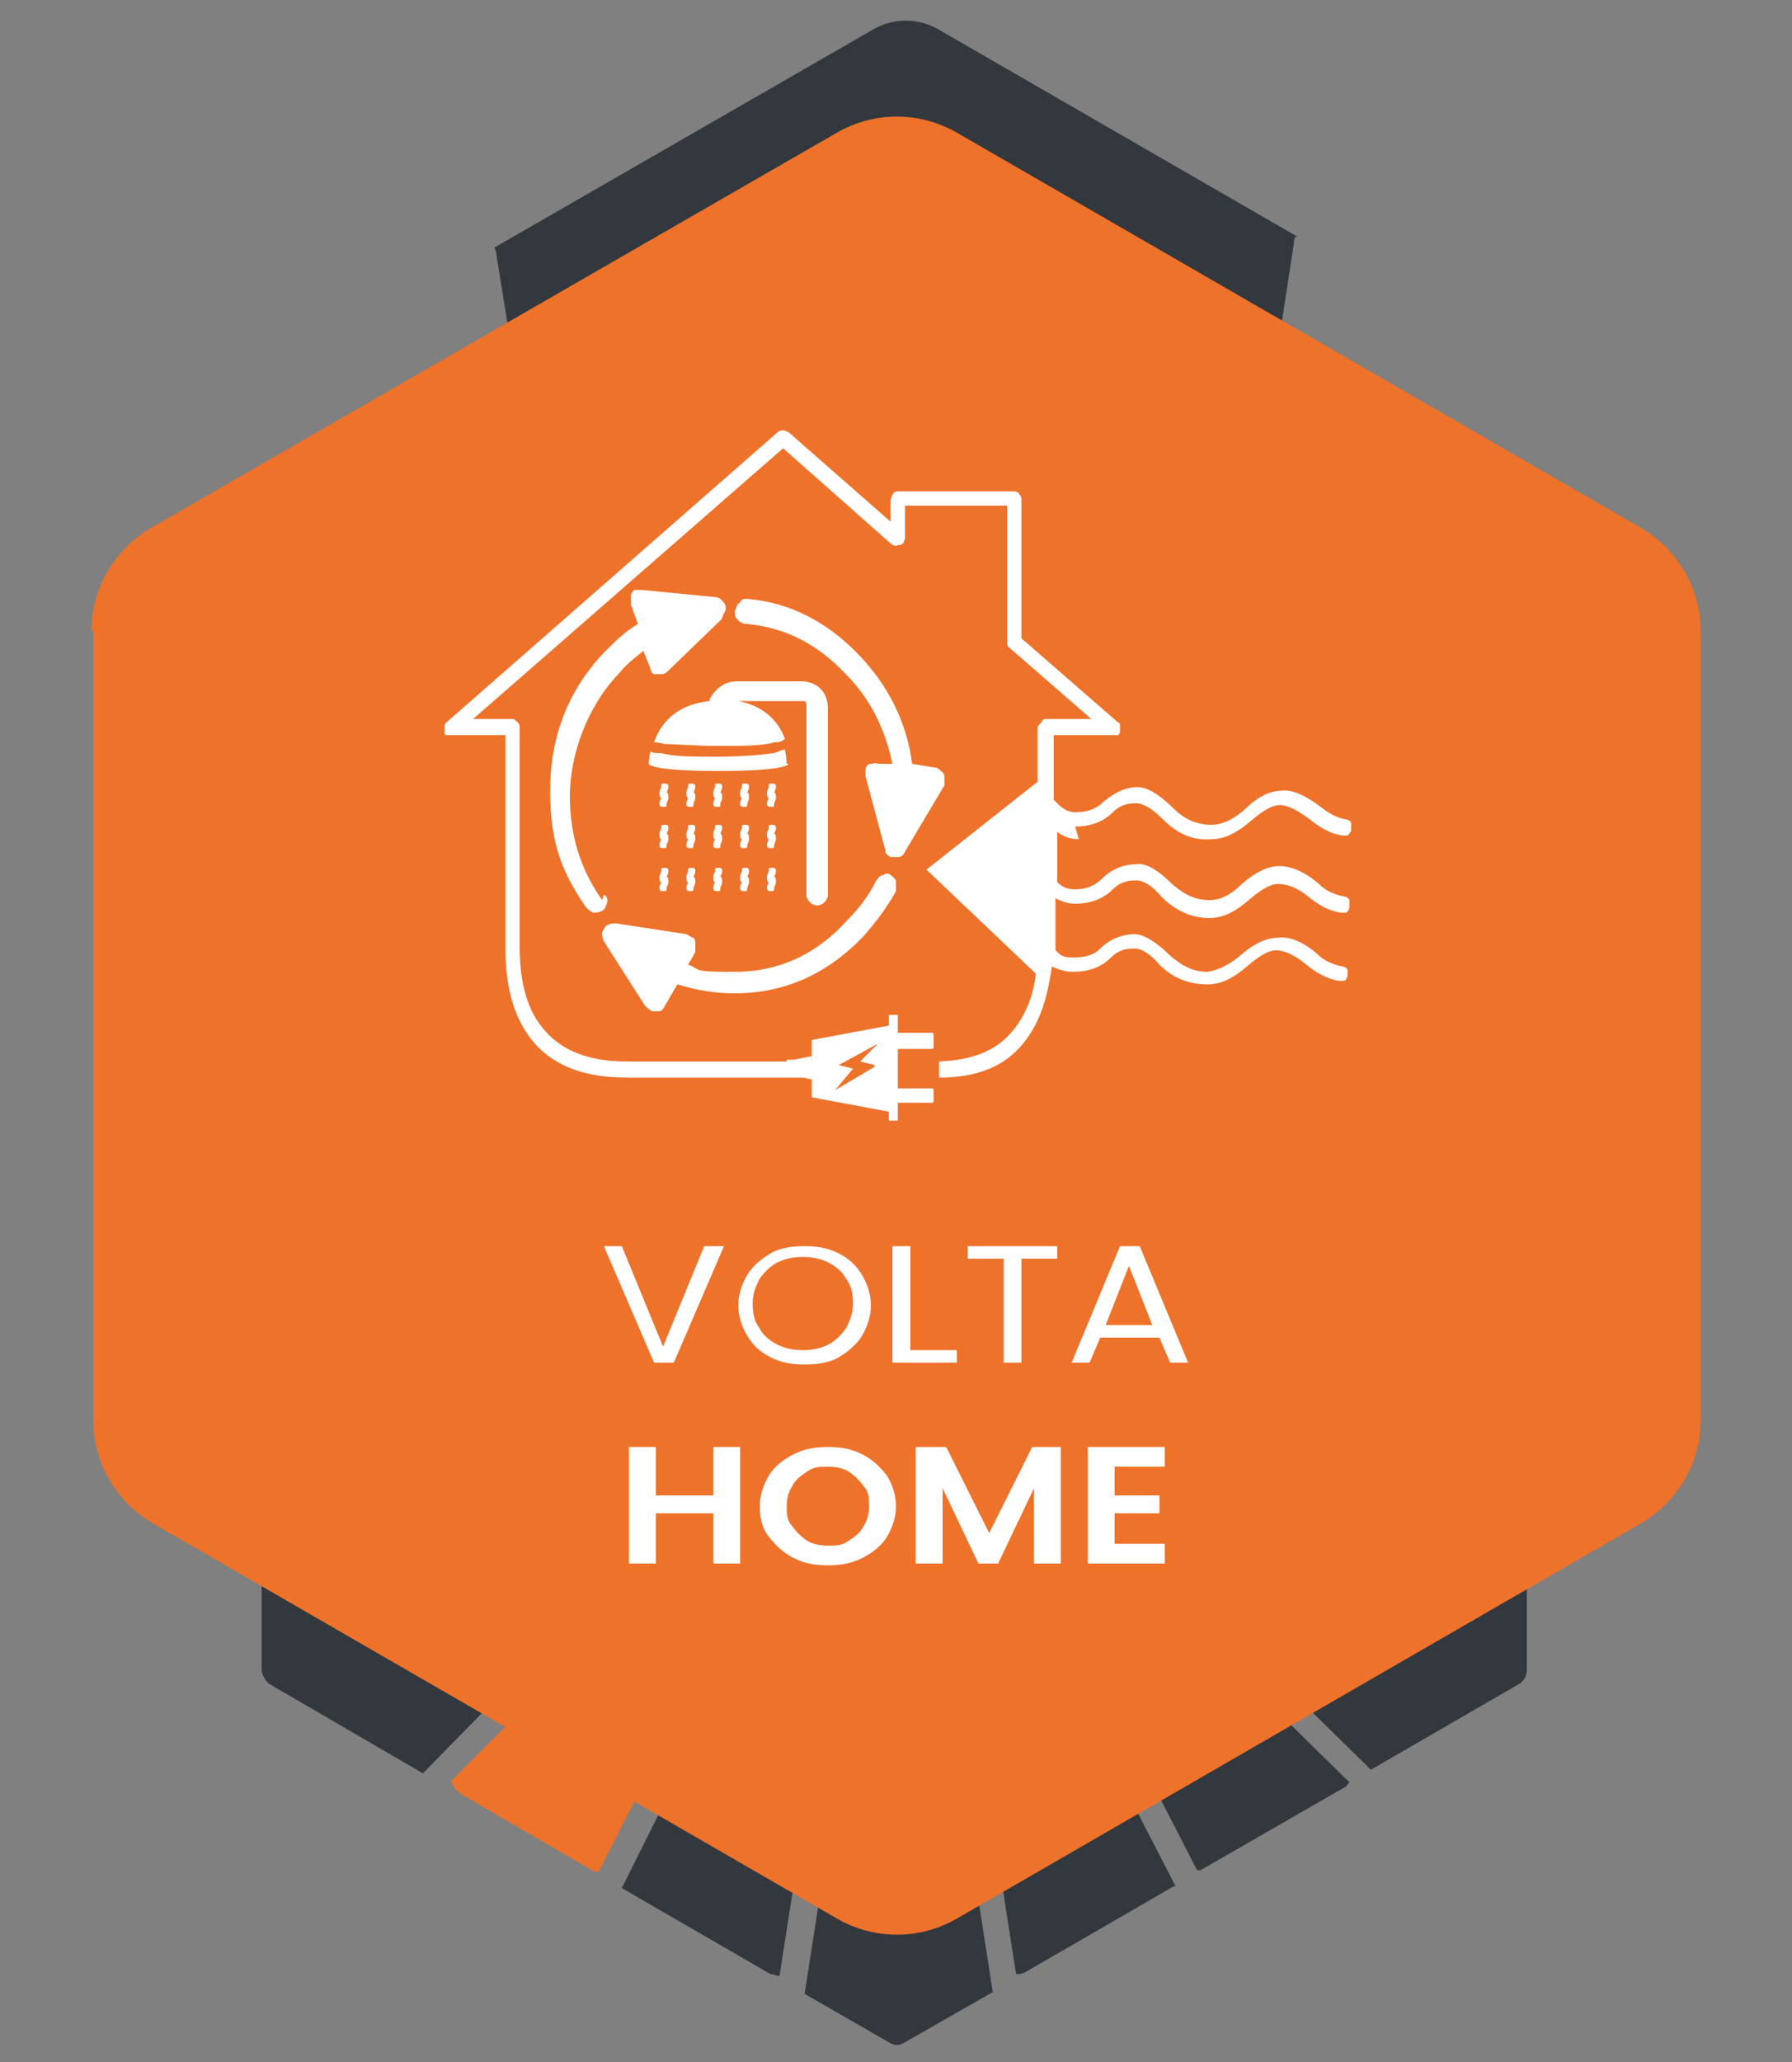 <svg xmlns="http://www.w3.org/2000/svg" id="Calque_1" viewBox="0 0 100 115"><rect x="0" y="0" width="100" height="115" fill="#808080" stroke="none"/><defs><style>      .st0, .st1 {        fill-rule: evenodd;      }      .st0, .st2 {        fill: #ee722a;      }      .st3 {        fill: #32383e;      }      .st4, .st1 {        fill: #fff;      }      .st5 {        fill: none;      }    </style></defs><path class="st3" d="M72.4,13.2L52.3,1.6c-1.1-.6-2.4-.6-3.5,0l-21.2,12.2c0,.1.1.2.1.4l4.9,30.4,16.1-9.3c1.1-.6,2.4-.6,3.5,0l15.3,8.8,4.7-30.5c0-.1,0-.3.1-.4Z"></path><path class="st3" d="M84,85.9l-6.1,3.5-6.5,3.7c-.1,0-.2.2-.3.3l5.4,5.3,8.3-4.8c.3-.2.4-.5.4-.8v-6.5c0-.7-.7-1.1-1.3-.8Z"></path><path class="st3" d="M28.7,93.2l-6.7-3.9-6.1-3.5c-.6-.3-1.3,0-1.3.8v6.5c0,.3.2.6.4.8l8.6,5,5.3-5.4c0-.1-.2-.2-.3-.3Z"></path><path class="st3" d="M63.5,97.7s0,0-.1,0l3.4,6.6c0,0,.1,0,.2,0l8-4.6c.1,0,.2-.2.3-.3l-5.4-5.3-6.3,3.7Z"></path><path class="st3" d="M62,98.6l-6.5,3.8,1.2,7.7c.2,0,.3,0,.5-.1l8.3-4.8s0,0,.1,0l-3.4-6.6c0,0-.1,0-.2,0Z"></path><path class="st2" d="M36.3,97.6l-5.7-3.3c0,0-.2,0-.3-.1l-5.1,5.1c0,.3.3.6.6.8l7.4,4.3c0,0,.1,0,.2,0l3.3-6.5c-.1-.2-.3-.3-.4-.4Z"></path><path class="st3" d="M38.2,98.7c0,0-.1,0-.2,0l-3.3,6.6s0,0,0,0l8.3,4.8c.2,0,.3.1.5.1l1.2-7.7-6.5-3.8Z"></path><path class="st3" d="M53.7,103.4l-3.2,1.9c-.3.2-.6.2-.9,0l-3-1.7c-.2,0-.3-.1-.5-.1l-1.2,7.7,4.7,2.7c.3.2.6.2.9,0l4.9-2.8-1.2-7.7c-.2,0-.3,0-.5.1Z"></path><path class="st0" d="M5.2,35.2v44c0,2.4,1.3,4.6,3.4,5.8l38.1,22c2.1,1.2,4.6,1.2,6.7,0l38.1-22c2.1-1.2,3.4-3.4,3.4-5.8v-44c0-2.4-1.3-4.6-3.4-5.8L53.4,7.4c-2.1-1.2-4.6-1.2-6.7,0L8.5,29.4c-2.1,1.2-3.4,3.4-3.4,5.8Z"></path><g><path class="st4" d="M40.4,69.5l-2.8,6.5h-1.1l-2.8-6.5h1l2.3,5.6,2.3-5.6h1Z"></path><path class="st4" d="M43,75.7c-.6-.3-1-.7-1.3-1.2-.3-.5-.5-1.1-.5-1.7s.2-1.2.5-1.7c.3-.5.8-.9,1.3-1.2s1.2-.4,1.9-.4,1.3.1,1.9.4,1,.7,1.3,1.2.5,1.1.5,1.7-.2,1.2-.5,1.7-.8.9-1.3,1.2-1.2.4-1.9.4-1.3-.1-1.9-.4ZM46.2,75c.4-.2.7-.5,1-.9.2-.4.4-.8.4-1.4s-.1-1-.4-1.4c-.2-.4-.6-.7-1-.9-.4-.2-.9-.3-1.4-.3s-1,.1-1.4.3c-.4.2-.7.5-1,.9-.2.4-.4.8-.4,1.4s.1,1,.4,1.4c.2.4.6.7,1,.9.4.2.9.3,1.4.3s1-.1,1.4-.3Z"></path><path class="st4" d="M50.8,75.3h2.6v.7h-3.6v-6.5h1v5.8Z"></path><path class="st4" d="M59,69.5v.7h-2v5.8h-1v-5.8h-2v-.7h5Z"></path><path class="st4" d="M64.6,74.6h-3.2l-.6,1.4h-1l2.7-6.5h1.1l2.7,6.5h-1l-.6-1.4ZM64.3,73.9l-1.3-3.3-1.3,3.3h2.7Z"></path><path class="st4" d="M41.3,80.7v6.5h-1.5v-2.8h-3.2v2.8h-1.5v-6.5h1.5v2.7h3.2v-2.7h1.5Z"></path><path class="st4" d="M44.3,86.9c-.6-.3-1-.7-1.4-1.2s-.5-1.1-.5-1.7.2-1.2.5-1.7.8-.9,1.4-1.2,1.2-.4,1.9-.4,1.3.1,1.9.4,1,.7,1.4,1.2c.3.5.5,1.1.5,1.7s-.2,1.2-.5,1.7c-.3.5-.8.9-1.4,1.2s-1.2.4-1.9.4-1.3-.1-1.9-.4ZM47.4,85.9c.3-.2.6-.4.8-.8.2-.3.3-.7.3-1.1s0-.8-.3-1.1c-.2-.3-.5-.6-.8-.8-.3-.2-.7-.3-1.2-.3s-.8,0-1.2.3c-.3.2-.6.4-.8.8-.2.3-.3.7-.3,1.1s0,.8.3,1.1c.2.3.5.6.8.8.3.2.7.3,1.2.3s.8,0,1.2-.3Z"></path><path class="st4" d="M59.2,80.7v6.5h-1.5v-4.2l-2,4.2h-1.1l-2-4.2v4.2h-1.5v-6.5h1.7l2.4,4.8,2.4-4.8h1.7Z"></path><path class="st4" d="M62.2,81.8v1.6h2.5v1h-2.5v1.7h2.8v1.1h-4.3v-6.5h4.3v1.1h-2.8Z"></path></g><path class="st1" d="M52.1,58.3v-.6c0,0,0-.1-.1-.1h-1.9s0-1,0-1c0,0,0,0,0,0h-.5s0,0,0,0v.6l-4.3.8v3.2l4.3.8v.5s0,0,0,0h.5s0,0,0,0v-1h1.9c0,0,.1,0,.1-.1v-.6c0,0,0-.1-.1-.1h-1.9s0-2.2,0-2.2h1.9c0,0,.1,0,.1-.1ZM48.8,59.5l-2.2,1.3,1-1.2-.8-.2,2.2-1.2-1,1,.8.2Z"></path><path class="st5" d="M48.4,59.1h3.8c2.3,0,4-.8,4.9-2.4.4-.7.7-1.5.8-2.5l-6.1-5.8,6.2-4.9v-3c0-.1,0-.2.2-.3,0-.1.2-.2.3-.2h2.5l-4.6-4c0,0,0-.1-.1-.2,0,0,0-.1,0-.2v-7.5h-5.7v1.8c0,.1,0,.3-.1.3,0,0-.2.1-.3.1-.1,0-.2,0-.3,0l-6.1-5.4-17.3,15.1h2.2c.1,0,.2,0,.3.2,0,.1.1.2.1.3v12.2c0,1.7.3,3,.9,4,.9,1.6,2.6,2.4,5.1,2.4h13.6ZM41.4,33.7c.1-.1.2-.2.4-.2,2.4.2,4.5,1.3,6.3,3.2,1.6,1.7,2.6,3.7,2.9,6l1.2.2c.1,0,.2,0,.4.2.1.1.2.2.2.4,0,.2,0,.3,0,.4l-2.2,3.7c-.1.1-.2.2-.4.3-.1,0-.3,0-.4,0-.2,0-.2-.2-.3-.4l-1.1-4.1c0-.1,0-.3,0-.4,0-.1.2-.2.3-.3.1,0,.2-.1.4,0h.8c-.3-1.8-1.2-3.4-2.6-4.8h0c-1.6-1.7-3.4-2.6-5.5-2.8-.2,0-.3,0-.4-.2-.1-.1-.2-.3-.2-.5,0-.2.1-.3.3-.5ZM44.6,38.1c.9,0,1.5.6,1.5,1.5v10.4c0,.3-.3.6-.6.6s-.6-.3-.6-.6v-10.4c0-.3,0-.4-.3-.4h-3.5c1.6.3,2.3,1.3,2.6,2.1,0,0-.2,0-.6.2-.7.1-1.7.2-3.1.2s-2.3,0-3-.1c-.3,0-.5,0-.6-.1.3-.9,1.1-2.1,3.1-2.3,0,0,0,0,0,0,.2-.4.7-1,1.5-1h3.6ZM43.1,44.4c0,0,.1.2.1.3s0,.3-.1.3c0,0,0,0,0,0,0,.1,0,.2-.2.2s-.2,0-.2-.2c0-.2,0-.3.1-.3,0,0,0,0,0,0s0,0,0,0c0,0-.1-.2-.1-.3s0-.3.1-.3c0,0,0,0,0,0,0-.1,0-.2.2-.2s.2,0,.2.2c0,.2,0,.3-.1.3,0,0,0,0,0,0s0,0,0,0ZM43.1,46.7c0,0,.1.2.1.3s0,.3-.1.3c0,0,0,0,0,0,0,.1,0,.2-.2.2s-.2,0-.2-.2c0-.2,0-.3.1-.3,0,0,0,0,0,0s0,0,0,0c0,0-.1-.2-.1-.3s0-.3.1-.3c0,0,0,0,0,0,0-.1,0-.2.2-.2s.2,0,.2.2c0,.2,0,.3-.1.3,0,0,0,0,0,0s0,0,0,0ZM43.1,49.1c0,0,.1.2.1.3s0,.3-.1.3c0,0,0,0,0,0,0,.1,0,.2-.2.2s-.2,0-.2-.2c0-.2,0-.3.1-.3,0,0,0,0,0,0s0,0,0,0c0,0-.1-.2-.1-.3s0-.3.1-.3c0,0,0,0,0,0,0-.1,0-.2.2-.2s.2,0,.2.2c0,.2,0,.3-.1.3,0,0,0,0,0,0s0,0,0,0ZM40.1,43c-3.8,0-3.9-.4-3.9-.4,0,0,0-.3.1-.7.1,0,.3,0,.6.1.7.1,1.7.2,3.1.2s2.5,0,3.2-.2c.3,0,.5-.1.6-.2.1.4.1.8.1.8,0,0,0,.4-3.9.4ZM41.6,49.1c0,0,.1.2.1.3s0,.3-.1.3c0,0,0,0,0,0,0,.1,0,.2-.2.2s-.2,0-.2-.2c0-.2,0-.3.1-.3,0,0,0,0,0,0s0,0,0,0c0,0-.1-.2-.1-.3s0-.3.1-.3c0,0,0,0,0,0,0-.1,0-.2.2-.2s.2,0,.2.2c0,.2,0,.3-.1.3,0,0,0,0,0,0s0,0,0,0ZM41.6,46.7c0,0,.1.2.1.3s0,.3-.1.3c0,0,0,0,0,0,0,.1,0,.2-.2.2s-.2,0-.2-.2c0-.2,0-.3.1-.3,0,0,0,0,0,0s0,0,0,0c0,0-.1-.2-.1-.3s0-.3.1-.3c0,0,0,0,0,0,0-.1,0-.2.2-.2s.2,0,.2.2c0,.2,0,.3-.1.3,0,0,0,0,0,0s0,0,0,0ZM41.6,44.4c0,0,.1.2.1.3s0,.3-.1.3c0,0,0,0,0,0,0,.1,0,.2-.2.2s-.2,0-.2-.2c0-.2,0-.3.1-.3,0,0,0,0,0,0s0,0,0,0c0,0-.1-.2-.1-.3s0-.3.1-.3c0,0,0,0,0,0,0-.1,0-.2.2-.2s.2,0,.2.2c0,.2,0,.3-.1.3,0,0,0,0,0,0s0,0,0,0ZM40.1,44.4c0,0,.1.2.1.3s0,.3-.1.3c0,0,0,0,0,0,0,.1,0,.2-.2.2s-.2,0-.2-.2c0-.2,0-.3.1-.3,0,0,0,0,0,0s0,0,0,0c0,0-.1-.2-.1-.3s0-.3.1-.3c0,0,0,0,0,0,0-.1,0-.2.2-.2s.2,0,.2.2c0,.2,0,.3-.1.3,0,0,0,0,0,0s0,0,0,0ZM40.1,46.7c0,0,.1.2.1.3s0,.3-.1.3c0,0,0,0,0,0,0,.1,0,.2-.2.2s-.2,0-.2-.2c0-.2,0-.3.1-.3,0,0,0,0,0,0s0,0,0,0c0,0-.1-.2-.1-.3s0-.3.1-.3c0,0,0,0,0,0,0-.1,0-.2.2-.2s.2,0,.2.2c0,.2,0,.3-.1.3,0,0,0,0,0,0s0,0,0,0ZM40.1,49.1c0,0,.1.2.1.3s0,.3-.1.3c0,0,0,0,0,0,0,.1,0,.2-.2.2s-.2,0-.2-.2c0-.2,0-.3.1-.3,0,0,0,0,0,0s0,0,0,0c0,0-.1-.2-.1-.3s0-.3.1-.3c0,0,0,0,0,0,0-.1,0-.2.2-.2s.2,0,.2.2c0,.2,0,.3-.1.3,0,0,0,0,0,0s0,0,0,0ZM38.6,49.1c0,0,.1.2.1.3s0,.3-.1.3c0,0,0,0,0,0,0,.1,0,.2-.2.2s-.2,0-.2-.2c0-.2,0-.3.1-.3,0,0,0,0,0,0s0,0,0,0c0,0-.1-.2-.1-.3s0-.3.1-.3c0,0,0,0,0,0,0-.1,0-.2.2-.2s.2,0,.2.2c0,.2,0,.3-.1.3,0,0,0,0,0,0s0,0,0,0ZM38.6,46.7c0,0,.1.2.1.3s0,.3-.1.3c0,0,0,0,0,0,0,.1,0,.2-.2.2s-.2,0-.2-.2c0-.2,0-.3.1-.3,0,0,0,0,0,0s0,0,0,0c0,0-.1-.2-.1-.3s0-.3.1-.3c0,0,0,0,0,0,0-.1,0-.2.2-.2s.2,0,.2.2c0,.2,0,.3-.1.3,0,0,0,0,0,0s0,0,0,0ZM38.6,44.4c0,0,.1.2.1.3s0,.3-.1.3c0,0,0,0,0,0,0,.1,0,.2-.2.2s-.2,0-.2-.2c0-.2,0-.3.1-.3,0,0,0,0,0,0s0,0,0,0c0,0-.1-.2-.1-.3s0-.3.1-.3c0,0,0,0,0,0,0-.1,0-.2.2-.2s.2,0,.2.2c0,.2,0,.3-.1.3,0,0,0,0,0,0s0,0,0,0ZM37.1,44.4c0,0,.1.2.1.3s0,.3-.1.3c0,0,0,0,0,0,0,.1,0,.2-.2.2s-.2,0-.2-.2c0-.2,0-.3.1-.3,0,0,0,0,0,0s0,0,0,0c0,0-.1-.2-.1-.3s0-.3.1-.3c0,0,0,0,0,0,0-.1,0-.2.2-.2s.2,0,.2.2c0,.2,0,.3-.1.3,0,0,0,0,0,0s0,0,0,0ZM37.1,46.7c0,0,.1.2.1.3s0,.3-.1.3c0,0,0,0,0,0,0,.1,0,.2-.2.2s-.2,0-.2-.2c0-.2,0-.3.1-.3,0,0,0,0,0,0s0,0,0,0c0,0-.1-.2-.1-.3s0-.3.1-.3c0,0,0,0,0,0,0-.1,0-.2.2-.2s.2,0,.2.2c0,.2,0,.3-.1.3,0,0,0,0,0,0s0,0,0,0ZM37.1,49.1c0,0,.1.2.1.3s0,.3-.1.3c0,0,0,0,0,0,0,.1,0,.2-.2.2s-.2,0-.2-.2c0-.2,0-.3.1-.3,0,0,0,0,0,0s0,0,0,0c0,0-.1-.2-.1-.3s0-.3.1-.3c0,0,0,0,0,0,0-.1,0-.2.2-.2s.2,0,.2.2c0,.2,0,.3-.1.3,0,0,0,0,0,0s0,0,0,0ZM33.5,51.1c-.1,0-.3.1-.5.1-.2,0-.3-.1-.4-.3-1.3-1.9-2-4-2-6.5s1-5.6,3-7.7c.6-.6,1.2-1.2,1.9-1.6l-.4-1.1c0-.1,0-.3,0-.4,0-.1,0-.3.2-.4.1,0,.3-.1.4,0l4.1.4c.2,0,.3,0,.4.2.1.1.2.3.2.5,0,.2,0,.3-.2.5l-3,2.9c-.1,0-.2.1-.4.2-.1,0-.3,0-.4,0-.1,0-.2-.2-.2-.3l-.4-1c-.5.4-1,.8-1.4,1.3h0c-1.8,1.9-2.7,4.2-2.7,6.8s.6,4.1,1.8,5.8c.1.1.2.3.2.4,0,.2-.1.3-.3.5ZM48.1,52.2c-2,2.1-4.4,3.2-7.2,3.2s-2.2-.2-3.2-.5l-.7,1.2c0,.1-.2.2-.3.3-.1,0-.3,0-.4,0-.1,0-.2-.1-.4-.3l-2.3-3.6c-.1-.2-.1-.3-.1-.5,0-.2.1-.3.3-.4.1-.1.3-.2.5-.1l3.9.6c.2,0,.3,0,.4.2,0,.1.1.3.1.4,0,.1,0,.2,0,.4l-.4.7c.8.3,1.6.4,2.6.4,2.5,0,4.6-1,6.3-2.9.7-.7,1.2-1.4,1.6-2.2,0-.1.2-.2.4-.3.2,0,.3,0,.4,0,.2,0,.3.2.3.4s0,.3,0,.5c-.5.9-1.1,1.7-1.8,2.5Z"></path><path class="st4" d="M41.8,43.9c0-.1,0-.2-.2-.2s-.2,0-.2.2,0,0,0,0c0,0-.1.2-.1.3s0,.3.1.3c0,0,0,0,0,0s0,0,0,0c0,0-.1.2-.1.3s0,.2.2.2.2,0,.2-.2c0,0,0,0,0,0,0,0,.1-.2.1-.3s0-.3-.1-.3c0,0,0,0,0,0s0,0,0,0c0,0,.1-.2.1-.3Z"></path><path class="st4" d="M38.8,43.9c0-.1,0-.2-.2-.2s-.2,0-.2.2,0,0,0,0c0,0-.1.2-.1.3s0,.3.1.3c0,0,0,0,0,0s0,0,0,0c0,0-.1.2-.1.3s0,.2.2.2.2,0,.2-.2c0,0,0,0,0,0,0,0,.1-.2.1-.3s0-.3-.1-.3c0,0,0,0,0,0s0,0,0,0c0,0,.1-.2.1-.3Z"></path><path class="st4" d="M37.3,46.2c0-.1,0-.2-.2-.2s-.2,0-.2.2,0,0,0,0c0,0-.1.2-.1.3s0,.3.1.3c0,0,0,0,0,0s0,0,0,0c0,0-.1.2-.1.3s0,.2.2.2.2,0,.2-.2c0,0,0,0,0,0,0,0,.1-.2.1-.3s0-.3-.1-.3c0,0,0,0,0,0s0,0,0,0c0,0,.1-.2.1-.3Z"></path><path class="st4" d="M38.8,46.2c0-.1,0-.2-.2-.2s-.2,0-.2.2,0,0,0,0c0,0-.1.2-.1.3s0,.3.1.3c0,0,0,0,0,0s0,0,0,0c0,0-.1.2-.1.3s0,.2.2.2.2,0,.2-.2c0,0,0,0,0,0,0,0,.1-.2.1-.3s0-.3-.1-.3c0,0,0,0,0,0s0,0,0,0c0,0,.1-.2.1-.3Z"></path><path class="st4" d="M40.3,46.2c0-.1,0-.2-.2-.2s-.2,0-.2.2,0,0,0,0c0,0-.1.2-.1.3s0,.3.1.3c0,0,0,0,0,0s0,0,0,0c0,0-.1.2-.1.3s0,.2.2.2.2,0,.2-.2,0,0,0,0c0,0,.1-.2.1-.3s0-.3-.1-.3c0,0,0,0,0,0s0,0,0,0c0,0,.1-.2.1-.3Z"></path><path class="st4" d="M38.8,48.6c0-.1,0-.2-.2-.2s-.2,0-.2.2,0,0,0,0c0,0-.1.2-.1.3s0,.3.1.3c0,0,0,0,0,0s0,0,0,0c0,0-.1.2-.1.3s0,.2.2.2.2,0,.2-.2c0,0,0,0,0,0,0,0,.1-.2.1-.3s0-.3-.1-.3c0,0,0,0,0,0s0,0,0,0c0,0,.1-.2.1-.3Z"></path><path class="st4" d="M40.3,48.6c0-.1,0-.2-.2-.2s-.2,0-.2.2,0,0,0,0c0,0-.1.2-.1.3s0,.3.1.3c0,0,0,0,0,0s0,0,0,0c0,0-.1.2-.1.3s0,.2.2.2.2,0,.2-.2,0,0,0,0c0,0,.1-.2.1-.3s0-.3-.1-.3c0,0,0,0,0,0s0,0,0,0c0,0,.1-.2.1-.3Z"></path><path class="st4" d="M60,46.1c.9,0,1.6-.3,2.1-.8h0c.4-.4.8-.5,1.3-.5.4,0,.9.3,1.5.9.8.8,1.7,1.2,2.7,1.1.8,0,1.5-.4,2.3-1.1.6-.5,1.1-.8,1.5-.8h0c.5,0,1,.3,1.7.8.6.5,1.2.8,1.8.9.1,0,.2,0,.3,0,0,0,.2-.2.2-.3,0-.1,0-.2,0-.4,0-.1-.2-.2-.3-.2-.5-.1-.9-.3-1.4-.7-.8-.6-1.6-1-2.2-.9-.6,0-1.3.3-2.1,1.1-.6.5-1.2.8-1.8.8-.8,0-1.5-.3-2.1-.9-.8-.8-1.5-1.2-2-1.2-.7,0-1.3.3-1.9.8-.4.4-.9.6-1.6.6-.4,0-.7-.2-1-.5h0s0,0-.2-.2v-3.6h3.3c0,0,.2,0,.3,0,0,0,.1-.1.1-.2,0-.1,0-.2,0-.3,0-.1,0-.2-.1-.2l-5.4-4.7v-7.7c0-.1,0-.2-.1-.3,0-.1-.2-.2-.3-.2h-6.5c-.1,0-.2,0-.3.2,0,0-.1.2-.1.3v1.2l-5.7-5c0,0-.2-.1-.3-.1s-.2,0-.3.1l-18.5,16.2c0,0-.1.1-.1.2,0,0,0,.2,0,.3,0,.1,0,.2.1.2,0,0,.2,0,.3,0h3v11.8c0,1.8.3,3.3,1,4.5,1.1,1.9,3,2.8,5.8,2.8h11.6v-.9h-11.6c-2.5,0-4.1-.8-5.1-2.4-.6-1-.9-2.3-.9-4v-12.2c0-.1,0-.2-.1-.3-.1-.1-.2-.2-.3-.2h-2.2l17.3-15.1,6.1,5.4c.1,0,.2.1.3,0,.1,0,.2,0,.3-.1,0,0,.1-.2.1-.3v-1.8h5.7v7.5c0,0,0,.1,0,.2,0,0,0,.1.1.2l4.6,4h-2.5c-.1,0-.2,0-.3.2-.1.1-.2.2-.2.3v3l-6.2,4.9,6.1,5.8c-.1,1-.4,1.8-.8,2.5-.9,1.5-2.2,2.3-4.6,2.4h0v.9h0c2.7,0,4.3-1,5.3-2.8.5-.9.8-2,1-3.4.4.2.8.3,1.2.3.9,0,1.6-.3,2.1-.8.4-.4.8-.5,1.3-.5.4,0,.9.3,1.4.9.8.8,1.7,1.1,2.7,1.1.8,0,1.5-.4,2.3-1.1.6-.5,1.1-.8,1.5-.8.5,0,1.1.3,1.7.8.6.5,1.2.8,1.8.9.1,0,.2,0,.3,0,.1,0,.2-.2.2-.3,0-.1,0-.2,0-.3,0-.1-.2-.2-.3-.2-.5-.1-1-.3-1.4-.7-.8-.7-1.6-1-2.2-.9-.6,0-1.3.3-2.1,1-.6.5-1.2.8-1.8.9-.8,0-1.4-.3-2.1-.9-.8-.8-1.5-1.2-2-1.2-.7,0-1.4.3-1.9.8-.4.4-.9.5-1.5.5s-.7-.1-1-.4c0,0,0,0,0,0,0,0,0,0,0,0v-2.9c.4.2.7.3,1.1.3.9,0,1.6-.3,2.1-.8.4-.4.8-.5,1.3-.5.4,0,.9.3,1.4.9.8.8,1.7,1.2,2.7,1.2.8,0,1.5-.4,2.3-1.1.6-.5,1.1-.8,1.5-.8.5,0,1.1.2,1.7.7.6.5,1.2.8,1.8.9.1,0,.2,0,.3,0,.1,0,.2-.2.2-.3,0-.1,0-.3,0-.4,0-.1-.2-.2-.3-.2-.5-.1-1-.3-1.4-.7-.8-.7-1.6-1-2.2-1-.6,0-1.3.3-2.1,1-.6.6-1.2.9-1.8.9-.8,0-1.4-.3-2.1-.9-.8-.8-1.5-1.2-2-1.1-.7,0-1.4.3-1.9.8-.4.4-.9.6-1.5.6-.4,0-.7-.1-1-.4,0,0,0,0,0,0,0,0,0,0,0,0v-2.8c.4.3.8.4,1.2.4Z"></path><path class="st4" d="M50,49.2c0-.2-.2-.3-.3-.4-.1-.1-.3-.1-.4,0-.2,0-.3.2-.4.3-.4.8-.9,1.5-1.6,2.2-1.7,1.9-3.8,2.9-6.3,2.9s-1.8-.1-2.6-.4l.4-.7c0-.1,0-.3,0-.4,0-.2,0-.3-.1-.4-.1,0-.2-.1-.4-.2l-3.9-.6c-.2,0-.4,0-.5.1-.1,0-.2.2-.3.4,0,.1,0,.3.1.5l2.3,3.6c.1.1.2.2.4.3.1,0,.3,0,.4,0,.1,0,.2-.1.3-.3l.7-1.2c1,.3,2,.5,3.2.5,2.8,0,5.2-1.1,7.2-3.2.7-.8,1.3-1.6,1.8-2.5,0-.2,0-.3,0-.5Z"></path><path class="st4" d="M37.3,48.6c0-.1,0-.2-.2-.2s-.2,0-.2.2,0,0,0,0c0,0-.1.2-.1.3s0,.3.1.3c0,0,0,0,0,0s0,0,0,0c0,0-.1.2-.1.3s0,.2.2.2.2,0,.2-.2c0,0,0,0,0,0,0,0,.1-.2.1-.3s0-.3-.1-.3c0,0,0,0,0,0s0,0,0,0c0,0,.1-.2.1-.3Z"></path><path class="st4" d="M33.6,50.2c-1.2-1.7-1.8-3.6-1.8-5.8s.9-4.9,2.7-6.8h0c.4-.5.9-.9,1.4-1.3l.4,1c0,.1.1.3.2.3.1,0,.3,0,.4,0,.1,0,.2,0,.4-.2l3-2.9c0-.1.1-.3.2-.5,0-.2,0-.3-.2-.5-.1-.1-.2-.2-.4-.2l-4.1-.4c-.2,0-.3,0-.4,0-.1.1-.2.2-.2.4,0,.1,0,.2,0,.4l.4,1.1c-.7.4-1.3,1-1.9,1.6-2,2.1-3,4.7-3,7.7s.7,4.6,2,6.5c.1.1.2.2.4.3.2,0,.3,0,.5-.1.2-.1.2-.3.3-.5,0-.1,0-.3-.2-.4Z"></path><path class="st4" d="M37.3,43.9c0-.1,0-.2-.2-.2s-.2,0-.2.2,0,0,0,0c0,0-.1.2-.1.3s0,.3.1.3c0,0,0,0,0,0s0,0,0,0c0,0-.1.2-.1.3s0,.2.2.2.2,0,.2-.2c0,0,0,0,0,0,0,0,.1-.2.1-.3s0-.3-.1-.3c0,0,0,0,0,0s0,0,0,0c0,0,.1-.2.1-.3Z"></path><path class="st4" d="M39.6,39.1s0,0,0,0c-2,.2-2.8,1.4-3.1,2.3,0,0,.3,0,.6.1.7,0,1.7.1,3,.1s2.5,0,3.1-.2c.4,0,.5-.1.6-.2-.3-.8-1-1.8-2.6-2.1h3.5c.3,0,.3,0,.3.4v10.4c0,.3.3.6.6.6s.6-.3.6-.6v-10.4c0-.9-.6-1.5-1.5-1.5h-3.6c-.8,0-1.3.6-1.5,1Z"></path><path class="st4" d="M43.3,46.2c0-.1,0-.2-.2-.2s-.2,0-.2.2,0,0,0,0c0,0-.1.2-.1.3s0,.3.1.3c0,0,0,0,0,0s0,0,0,0c0,0-.1.2-.1.3s0,.2.2.2.2,0,.2-.2,0,0,0,0c0,0,.1-.2.1-.3s0-.3-.1-.3c0,0,0,0,0,0s0,0,0,0c0,0,.1-.2.1-.3Z"></path><path class="st4" d="M43.3,43.9c0-.1,0-.2-.2-.2s-.2,0-.2.2,0,0,0,0c0,0-.1.2-.1.3s0,.3.1.3c0,0,0,0,0,0s0,0,0,0c0,0-.1.2-.1.3s0,.2.2.2.2,0,.2-.2,0,0,0,0c0,0,.1-.2.1-.3s0-.3-.1-.3c0,0,0,0,0,0s0,0,0,0c0,0,.1-.2.1-.3Z"></path><path class="st4" d="M41.7,34.8c2.1.2,3.9,1.1,5.5,2.8h0c1.4,1.4,2.2,3.1,2.6,5h-.8c-.1-.1-.2,0-.4,0-.2,0-.3.2-.3.3,0,.1,0,.3,0,.4l1.1,4.1c0,.2.1.3.3.4.2,0,.3,0,.4,0,.2,0,.3-.1.4-.3l2.2-3.7c0-.1,0-.3,0-.4,0-.1,0-.3-.2-.4-.1-.1-.2-.2-.4-.2l-1.2-.2c-.3-2.3-1.3-4.3-2.9-6-1.8-1.9-3.9-3-6.3-3.2-.2,0-.3,0-.4.2-.2.1-.2.3-.3.5,0,.2,0,.3.2.5.1.1.3.2.4.2Z"></path><path class="st4" d="M43.3,48.6c0-.1,0-.2-.2-.2s-.2,0-.2.2,0,0,0,0c0,0-.1.2-.1.3s0,.3.1.3c0,0,0,0,0,0s0,0,0,0c0,0-.1.2-.1.3s0,.2.2.2.2,0,.2-.2,0,0,0,0c0,0,.1-.2.1-.3s0-.3-.1-.3c0,0,0,0,0,0s0,0,0,0c0,0,.1-.2.1-.3Z"></path><path class="st4" d="M41.8,46.2c0-.1,0-.2-.2-.2s-.2,0-.2.2,0,0,0,0c0,0-.1.2-.1.3s0,.3.1.3c0,0,0,0,0,0s0,0,0,0c0,0-.1.2-.1.3s0,.2.2.2.2,0,.2-.2c0,0,0,0,0,0,0,0,.1-.2.1-.3s0-.3-.1-.3c0,0,0,0,0,0s0,0,0,0c0,0,.1-.2.1-.3Z"></path><path class="st4" d="M43.9,42.6s0-.3-.1-.8c-.1,0-.3.1-.6.2-.7.1-1.8.2-3.2.2s-2.4,0-3.1-.2c-.3,0-.5,0-.6-.1-.1.4-.1.7-.1.7,0,0,0,.4,3.9.4s3.9-.4,3.9-.4Z"></path><path class="st4" d="M41.8,48.6c0-.1,0-.2-.2-.2s-.2,0-.2.2,0,0,0,0c0,0-.1.2-.1.3s0,.3.1.3c0,0,0,0,0,0s0,0,0,0c0,0-.1.2-.1.3s0,.2.2.2.2,0,.2-.2c0,0,0,0,0,0,0,0,.1-.2.1-.3s0-.3-.1-.3c0,0,0,0,0,0s0,0,0,0c0,0,.1-.2.1-.3Z"></path><path class="st4" d="M40.3,43.9c0-.1,0-.2-.2-.2s-.2,0-.2.2,0,0,0,0c0,0-.1.2-.1.3s0,.3.1.3c0,0,0,0,0,0s0,0,0,0c0,0-.1.2-.1.3s0,.2.2.2.2,0,.2-.2,0,0,0,0c0,0,.1-.2.1-.3s0-.3-.1-.3c0,0,0,0,0,0s0,0,0,0c0,0,.1-.2.1-.3Z"></path><polygon class="st4" points="45.3 58.9 44.3 59.1 43.9 59.1 43.9 60 44.3 60 45.3 60.2 45.3 60 45.3 59.1 45.3 58.9"></polygon></svg>